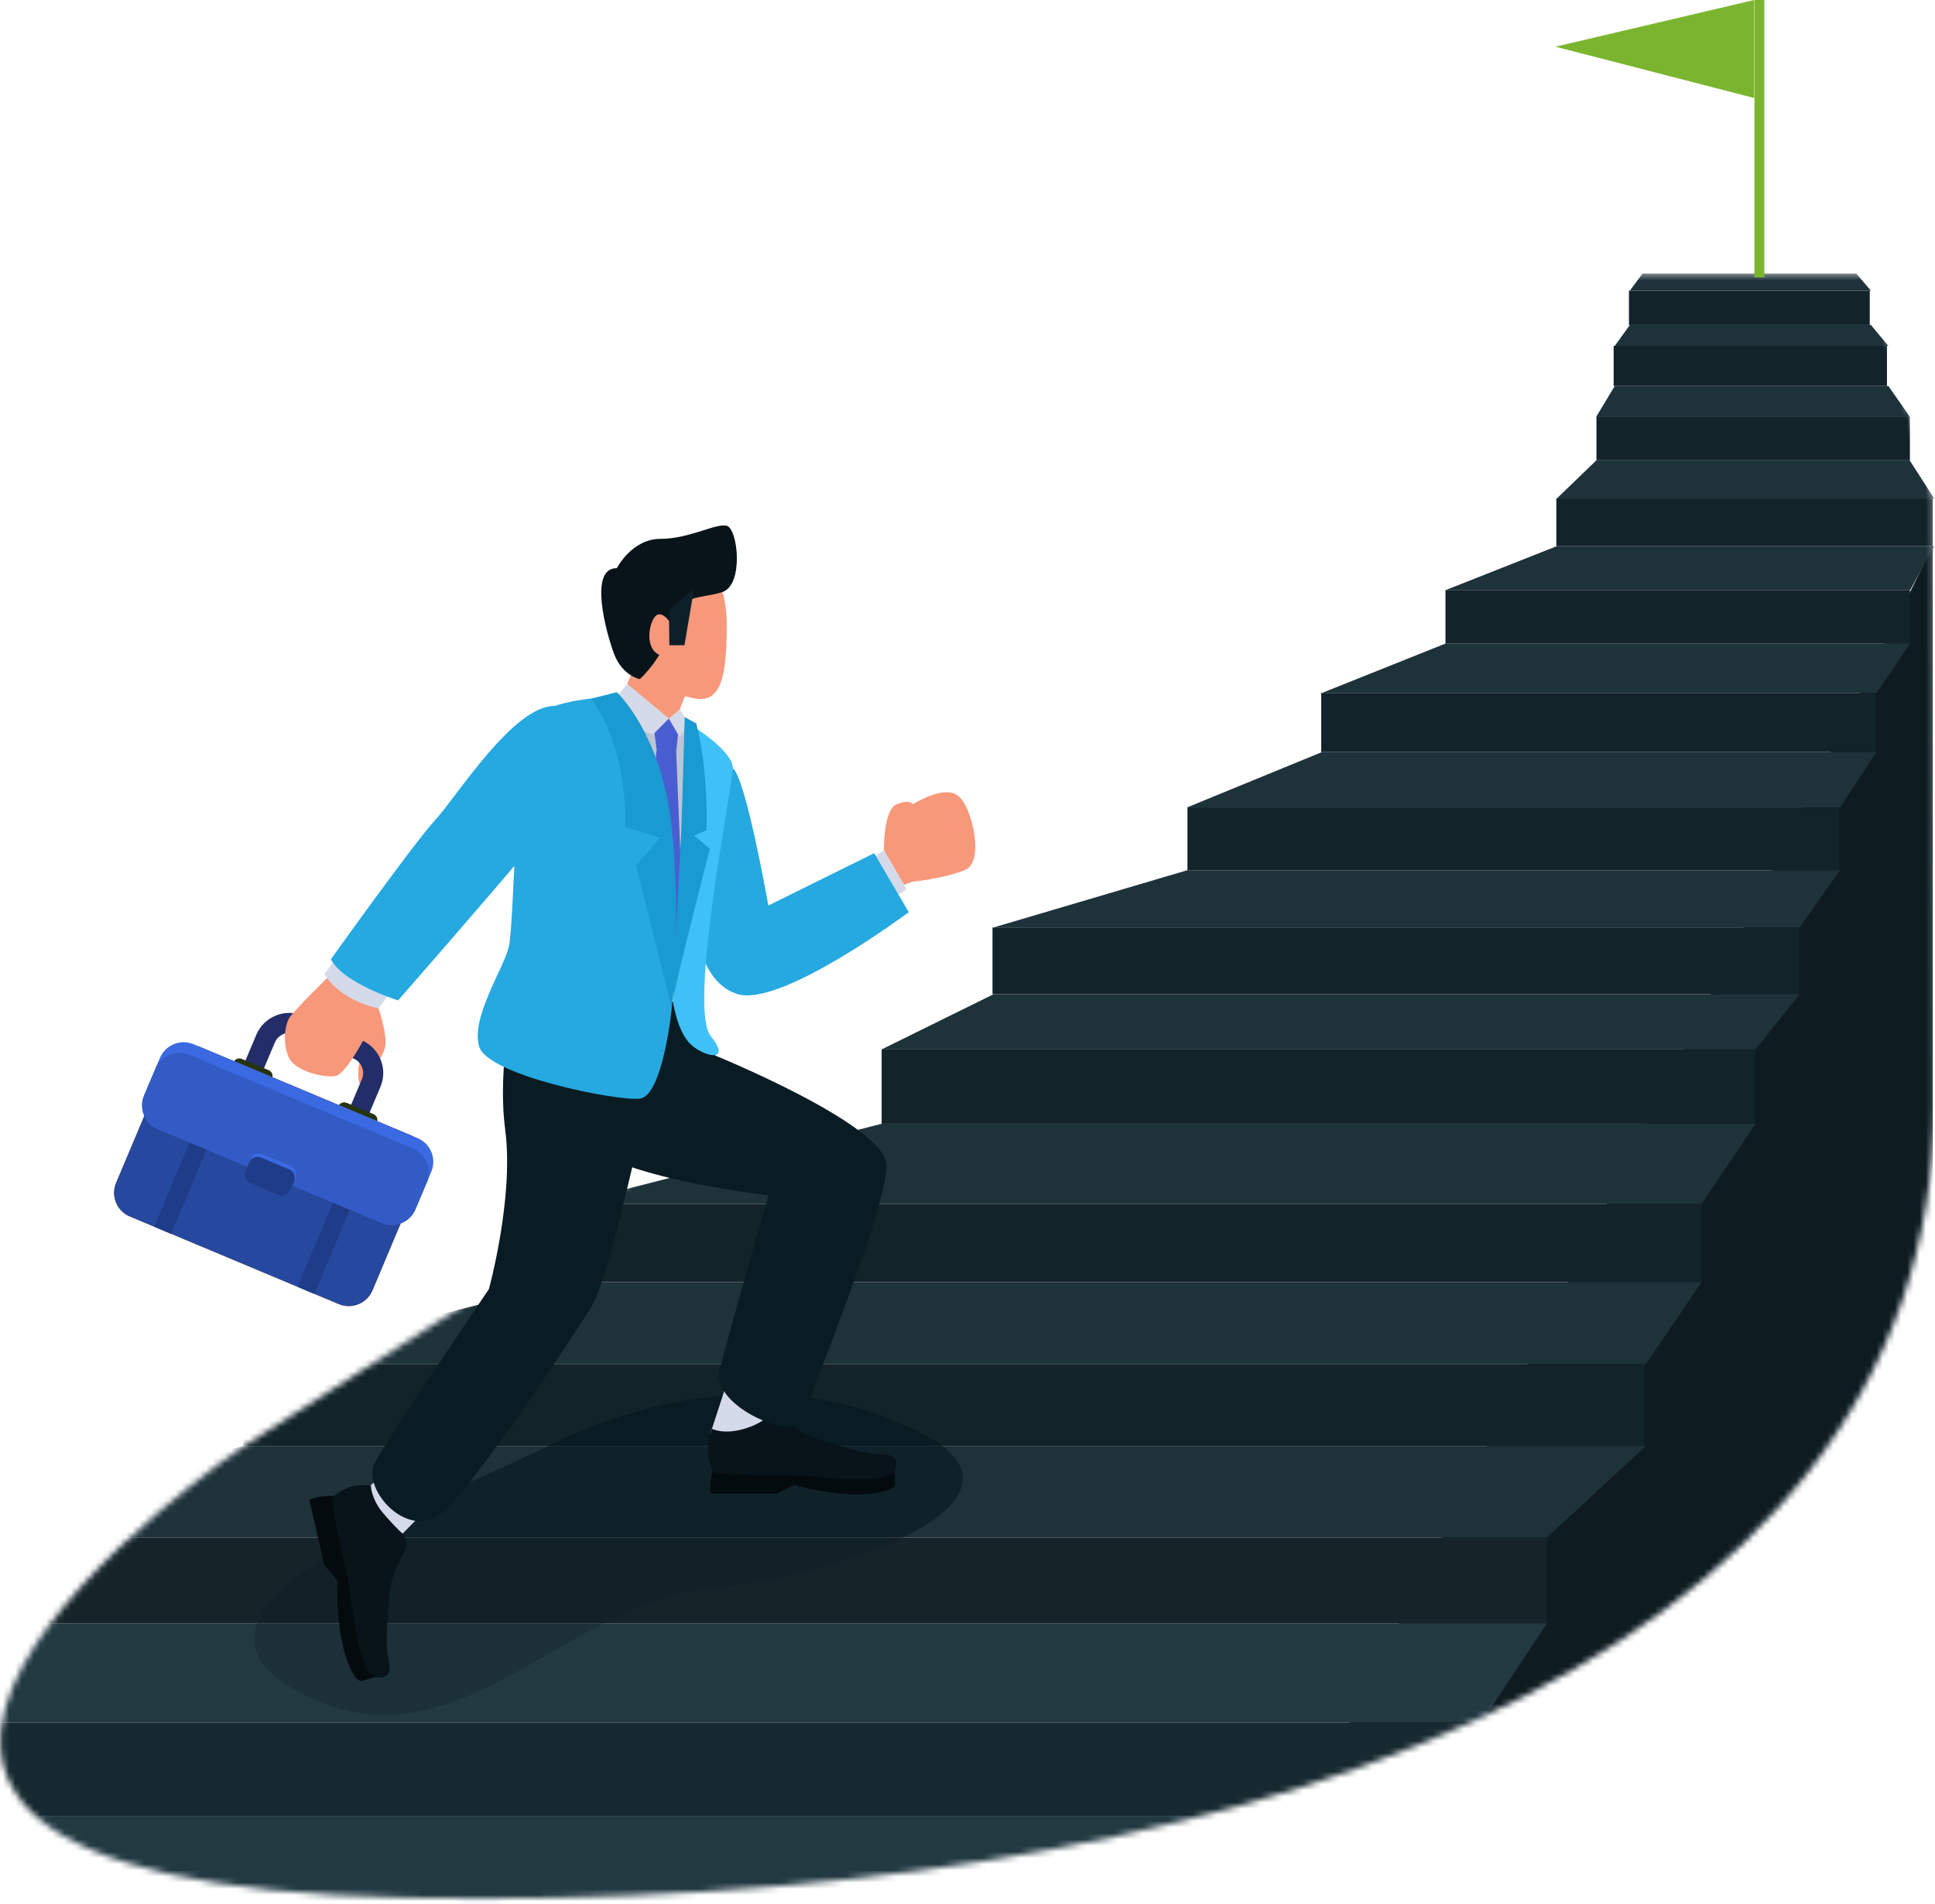 <?xml version="1.0" encoding="UTF-8"?>
<svg xmlns="http://www.w3.org/2000/svg" width="314" height="309" viewBox="0 0 314 309" fill="none">
  <mask id="mask0_210_458" style="mask-type:alpha" maskUnits="userSpaceOnUse" x="0" y="44" width="314" height="265">
    <path d="M39.616 234.631C39.616 234.631 -64.884 305.388 65.928 307.949C196.741 310.514 313.874 272.149 313.874 178.945L313.766 80.839L303.531 44.385H245.688L111.75 184.777L79.349 209.176L39.616 234.631Z" fill="white"></path>
  </mask>
  <g mask="url(#mask0_210_458)">
    <path d="M313.648 88.61V332.699L192.692 332.789L313.648 88.61Z" fill="#0E1C22"></path>
    <path d="M-20.999 253.957V340.758H224.717L228.085 330.858H-20.999V315.08H228.085L240.402 294.662H-20.999V279.503H240.402L251.034 263.417H-20.999V253.957Z" fill="#223942"></path>
    <path d="M252.635 80.891H313.87L309.888 74.704H259.048L252.635 80.891Z" fill="#1E323A"></path>
    <path d="M-20.913 249.496H251.034L267.086 234.646H39.542L-20.913 249.496Z" fill="#1E323A"></path>
    <path d="M234.645 95.74H309.978L313.871 88.625H252.635L234.645 95.74Z" fill="#1E323A"></path>
    <path d="M259.05 67.588H309.889L306.437 62.639H262.033L259.05 67.588Z" fill="#1E323A"></path>
    <path d="M262.032 56.142H306.437L303.605 52.739H264.48L262.032 56.142Z" fill="#1E323A"></path>
    <path d="M161.256 150.498H292.033L298.581 141.217H192.668L161.256 150.498Z" fill="#1E323A"></path>
    <path d="M214.538 112.446H304.516L309.978 104.403H234.645L214.538 112.446Z" fill="#1E323A"></path>
    <path d="M264.479 47.17H303.605L301.217 44.385H266.544L264.479 47.17Z" fill="#1E323A"></path>
    <path d="M143.062 170.298H284.875L292.033 161.326H161.256L143.062 170.298Z" fill="#1E323A"></path>
    <path d="M192.668 131.008H298.581L304.517 122.037H214.538L192.668 131.008Z" fill="#1E323A"></path>
    <path d="M39.541 221.343H267.085L276.138 208.041H92.242L39.541 221.343Z" fill="#1E323A"></path>
    <path d="M92.244 195.356H276.14L284.876 182.363H143.063L92.244 195.356Z" fill="#1E323A"></path>
    <path d="M240.144 279.504H-20.999V294.663H240.144V279.504Z" fill="#172930"></path>
    <path d="M250.999 249.496H-20.999V263.418H250.999V249.496Z" fill="#16242A"></path>
    <path d="M266.817 221.343H39.48V234.646H266.817V221.343Z" fill="#12232A"></path>
    <path d="M276.121 195.357H92.204V208.041H276.121V195.357Z" fill="#12232A"></path>
    <path d="M284.804 170.298H143.068V182.363H284.804V170.298Z" fill="#12232A"></path>
    <path d="M291.938 150.499H161.057V161.326H291.938V150.499Z" fill="#12232A"></path>
    <path d="M298.451 131.009H192.692V141.218H298.451V131.009Z" fill="#12232A"></path>
    <path d="M304.343 112.446H214.401V122.037H304.343V112.446Z" fill="#12232A"></path>
    <path d="M309.926 95.741H234.562V104.403H309.926V95.741Z" fill="#12232A"></path>
    <path d="M313.648 80.891H252.55V88.625H313.648V80.891Z" fill="#12232A"></path>
    <path d="M309.926 67.588H259.063V74.704H309.926V67.588Z" fill="#12232A"></path>
    <path d="M306.204 56.141H261.854V62.638H306.204V56.141Z" fill="#12232A"></path>
    <path d="M303.414 47.17H264.336V52.739H303.414V47.17Z" fill="#12232A"></path>
    <path opacity="0.7" fill-rule="evenodd" clip-rule="evenodd" d="M146.571 249.496H58.068C68.484 243.665 81.285 238.409 88.95 234.646H152.893C159.723 239.785 155.41 245.173 146.571 249.496Z" fill="#0A1C23"></path>
    <path opacity="0.3" fill-rule="evenodd" clip-rule="evenodd" d="M62.432 278.277C58.535 278.276 54.48 277.44 50.194 275.43C42.172 271.67 40.12 267.572 41.744 263.417H97.982C85.996 269.538 75.029 278.278 62.432 278.277Z" fill="#0A1C23"></path>
    <path opacity="0.4" fill-rule="evenodd" clip-rule="evenodd" d="M97.982 263.417H41.744C43.583 258.714 50.133 253.938 58.069 249.496H146.571C138.292 253.544 126.043 256.657 115.256 257.757C109.119 258.382 103.445 260.627 97.982 263.417Z" fill="#0A1C23"></path>
    <path fill-rule="evenodd" clip-rule="evenodd" d="M152.893 234.646H88.95C88.96 234.641 88.97 234.636 88.98 234.631C99.49 229.468 111.059 226.199 122.764 226.199C131.819 226.199 140.956 228.156 149.743 232.705C150.981 233.346 152.027 233.994 152.893 234.646Z" fill="#0A1C23"></path>
  </g>
  <path d="M118.297 223.362L115.256 232.705L125.072 232.631L126.458 226.533L118.297 223.362Z" fill="#D5DAEA"></path>
  <path d="M64.893 249.319L70.341 243.787L65.379 235.83L59.119 242.11L64.893 249.319Z" fill="#D5DAEA"></path>
  <path d="M54.128 242.751C54.128 242.751 52.145 242.57 50.193 243.355L52.614 253.943L54.763 256.515C54.763 256.515 54.46 263.069 55.896 268.067C57.332 273.066 58.636 272.778 58.636 272.778L60.944 272.155L54.128 242.751Z" fill="#040B0E"></path>
  <path d="M60.187 241.116C60.187 241.116 57.166 240.324 54.246 242.718C53.227 243.553 55.803 252.618 56.507 256.579C57.211 260.541 58.169 271.601 60.967 272.15C61.916 272.336 63.75 272.421 63.073 269.459C62.396 266.497 63.103 260.306 63.272 257.956C63.385 256.375 64.745 253.463 65.623 251.728C66.071 250.842 66.007 249.786 65.453 248.962C65.794 249.326 64.249 247.989 62.146 245.514C60.246 243.278 60.187 241.116 60.187 241.116Z" fill="#08141A"></path>
  <path d="M143.443 137.987C143.443 137.987 143.312 131.351 145.533 130.504C147.754 129.657 148.146 130.504 148.146 130.504C148.146 130.504 153.045 127.377 155.397 129.071C157.748 130.765 159.773 139.756 156.703 141.124C153.633 142.493 148.146 143.08 148.146 143.08L146.685 143.594L143.443 137.987Z" fill="#F7987B"></path>
  <path d="M61.431 163.639C61.431 163.639 62.564 166.926 62.564 169.124C62.564 171.321 60.759 172.652 60.416 173.805C60.074 174.959 58.486 177.975 58.168 174.959C57.85 171.942 59.451 171.273 57.583 169.124C55.716 166.974 57.583 160.054 57.583 160.054L61.431 163.639Z" fill="#F7987B"></path>
  <path d="M47.931 167.821C46.638 167.279 45.143 167.887 44.6 169.177L39.471 181.35C38.927 182.64 39.537 184.13 40.83 184.673L50.273 188.631C51.566 189.173 53.06 188.565 53.603 187.275L58.733 175.103C59.276 173.813 58.666 172.322 57.373 171.78L47.931 167.821ZM36.464 180.089L41.593 167.917C42.833 164.973 46.243 163.584 49.195 164.822L58.637 168.78C61.588 170.018 62.98 173.419 61.739 176.363L56.611 188.536C55.37 191.48 51.96 192.868 49.009 191.631L39.566 187.672C36.615 186.435 35.223 183.033 36.464 180.089Z" fill="#232E69"></path>
  <path d="M55.447 180.887L59.797 182.711C60.328 182.934 60.939 182.685 61.163 182.155C61.386 181.626 61.136 181.016 60.605 180.793L56.255 178.969C55.724 178.747 55.113 178.996 54.89 179.525C54.666 180.055 54.916 180.664 55.447 180.887Z" fill="#243410"></path>
  <path d="M38.434 173.754L42.785 175.578C43.316 175.801 43.927 175.552 44.15 175.022C44.373 174.493 44.124 173.883 43.593 173.66L39.242 171.836C38.711 171.614 38.1 171.863 37.877 172.392C37.654 172.922 37.903 173.532 38.434 173.754Z" fill="#243410"></path>
  <path d="M21.064 197.411L54.979 211.63C57.104 212.521 59.552 211.525 60.446 209.404L68.776 189.635C69.669 187.514 68.67 185.073 66.545 184.182L32.63 169.963C30.504 169.072 28.056 170.068 27.163 172.189L18.833 191.958C17.939 194.079 18.939 196.52 21.064 197.411Z" fill="#D49329"></path>
  <path d="M21.064 197.411L54.979 211.63C57.104 212.521 59.552 211.525 60.446 209.404L68.776 189.635C69.669 187.514 68.67 185.073 66.545 184.182L32.63 169.963C30.504 169.072 28.056 170.068 27.163 172.189L18.833 191.958C17.939 194.079 18.939 196.52 21.064 197.411Z" fill="#27489F"></path>
  <path d="M58.635 184.233L61.383 185.386L51.024 209.972L48.275 208.819L58.635 184.233Z" fill="#1F3C88"></path>
  <path d="M35.379 174.483L38.128 175.636L27.768 200.222L25.02 199.069L35.379 174.483Z" fill="#1F3C88"></path>
  <path d="M25.612 183.228L61.955 198.465C64.081 199.356 66.528 198.36 67.421 196.239L69.989 190.144C70.883 188.024 69.884 185.583 67.758 184.691L31.416 169.455C29.29 168.563 26.843 169.56 25.949 171.68L23.381 177.775C22.488 179.895 23.486 182.337 25.612 183.228Z" fill="#3B69E1"></path>
  <path d="M25.612 183.228L61.955 198.464C64.081 199.355 66.528 198.359 67.421 196.239L69.27 191.851C70.164 189.731 69.165 187.289 67.039 186.398L30.696 171.161C28.571 170.27 26.123 171.266 25.23 173.387L23.381 177.775C22.488 179.895 23.486 182.337 25.612 183.228Z" fill="#325BC5"></path>
  <path d="M47.958 191.148L47.113 193.155C46.794 193.912 45.92 194.268 45.161 193.95L40.597 192.037C39.838 191.718 39.482 190.847 39.801 190.089L40.646 188.083C40.965 187.325 41.839 186.97 42.598 187.288L47.161 189.201C47.921 189.519 48.277 190.391 47.958 191.148Z" fill="#3B69E1"></path>
  <path d="M47.721 191.711L47.113 193.155C46.794 193.912 45.92 194.268 45.161 193.95L40.597 192.037C39.838 191.719 39.482 190.847 39.801 190.09L40.409 188.646C40.728 187.888 41.602 187.532 42.361 187.851L46.925 189.764C47.684 190.082 48.04 190.954 47.721 191.711Z" fill="#1F3C88"></path>
  <path d="M59.659 167.506C59.659 167.506 56.249 174.249 54.471 174.604C52.692 174.958 48.156 173.894 47 171.853C45.843 169.813 46.11 166.442 47 165.111C47.889 163.78 53.692 158.102 53.692 158.102L60.038 162.342L59.659 167.506Z" fill="#F7987B"></path>
  <path d="M145.468 145.359L147.101 144.313L143.443 137.987L141.222 139.43L145.468 145.359Z" fill="#D5DAEA"></path>
  <path fill-rule="evenodd" clip-rule="evenodd" d="M118.918 124.627C121.063 126.381 124.68 146.945 124.68 146.945L141.859 138.452L147.465 148.027C147.465 148.027 126.669 163.577 119.616 161.304C112.564 159.031 112.665 147.497 112.665 147.497L118.918 124.627Z" fill="#25A9E0"></path>
  <path d="M115.629 238.611C115.629 238.611 115.026 240.524 115.351 242.38H125.979L128.9 240.995C128.9 240.995 135.088 242.752 140.168 242.474C145.249 242.195 145.257 240.919 145.257 240.919L145.164 238.556L115.629 238.611Z" fill="#040B0E"></path>
  <path d="M115.555 231.864C115.555 231.864 113.974 235.297 115.624 238.589C116.199 239.737 125.408 239.259 129.34 239.45C133.273 239.641 144.034 241.132 145.165 238.595C145.548 237.734 146.028 236.012 143.055 236.012C140.081 236.012 134.328 233.996 132.122 233.327C129.916 232.657 125.503 228.734 125.503 228.734C125.503 228.734 124.739 230.615 121.006 231.794C117.488 232.906 115.555 231.864 115.555 231.864Z" fill="#08141A"></path>
  <path fill-rule="evenodd" clip-rule="evenodd" d="M100.419 162.563H111.186L116.099 171.306C116.099 171.306 143.436 182.444 143.843 188.94C144.25 195.437 131.428 226.065 130.41 230.125C129.393 234.186 115.349 228.285 116.774 222.397C118.199 216.51 124.711 193.968 124.711 193.968C124.711 193.968 96.178 190.825 93.268 183.517C90.359 176.208 100.419 162.563 100.419 162.563Z" fill="#0A1C23"></path>
  <path fill-rule="evenodd" clip-rule="evenodd" d="M83.638 161.304C83.638 161.304 80.566 172.456 81.99 183.419C83.415 194.382 79.335 209.195 79.335 209.195C79.335 209.195 63.048 233.147 60.809 237.41C58.57 241.674 66.505 250.604 72.204 245.123C77.903 239.642 92.868 217.106 95.987 212.031C99.107 206.955 105.231 177.5 105.231 177.5V165.799L83.638 161.304Z" fill="#0A1C23"></path>
  <path d="M111.75 111.823C111.75 111.823 109.491 115.839 109.491 119.466C109.491 121.915 102.779 119.759 100.094 118.584C97.409 117.408 100.748 115.056 103.597 106.14L111.75 111.823Z" fill="#F7987B"></path>
  <path d="M112.183 117.394L110.146 116.737L108.543 116.609L103.954 117.613L101.467 118.273L106.151 132.736L107.816 158.853L110.575 155.369L112.183 117.394Z" fill="#BCC4D6"></path>
  <path fill-rule="evenodd" clip-rule="evenodd" d="M109.731 122L111.056 154.174L107.368 159.505L103.825 153.33L106.544 121.622L109.731 122Z" fill="#485ED0"></path>
  <path fill-rule="evenodd" clip-rule="evenodd" d="M108.544 116.609L106.057 117.734L106.544 121.621C106.544 121.621 108.156 122.161 109.731 121.999L110.147 118.004L108.544 116.609Z" fill="#485ED0"></path>
  <path d="M105.105 90.821C114.357 88.584 117.927 93.454 117.927 101.354C117.927 109.254 117.173 113.956 113.025 113.392C108.876 112.828 102.654 109.254 101.145 104.364C99.637 99.474 98.882 92.326 105.105 90.821Z" fill="#F7987B"></path>
  <path d="M108.543 116.609L105.905 119.24C105.905 119.24 101.1 117.267 99.107 114.198L101.78 110.978L108.543 116.609Z" fill="#D5DAEA"></path>
  <path d="M110.32 115.109L108.543 116.609L110.32 119.679L111.75 117.394L110.32 115.109Z" fill="#D5DAEA"></path>
  <path fill-rule="evenodd" clip-rule="evenodd" d="M95.947 113.363C95.947 113.363 87.514 114.075 85.624 117.394C83.734 120.712 83.443 150.007 82.571 153.632C81.699 157.258 76.319 165.234 77.773 169.875C79.227 174.516 100.071 178.721 103.824 178.286C107.578 177.851 109.01 163.639 109.01 163.639L108.543 138.55L103.824 124.193C103.824 124.193 100.454 113.701 95.947 113.363Z" fill="#25A9E0"></path>
  <path fill-rule="evenodd" clip-rule="evenodd" d="M111.749 117.393C111.749 117.393 118.918 121.727 118.918 124.627C118.918 127.528 111.604 163.494 115.333 168.134C119.063 172.775 113.74 171.416 111.749 169.123C109.758 166.829 109.177 162.333 109.177 162.333C109.177 162.333 111.85 126.402 111.749 117.393Z" fill="#3FC1F7"></path>
  <path d="M63.681 160.644L61.431 163.639C61.431 163.639 55.356 162.551 52.656 158.062L54.681 155.369L63.681 160.644Z" fill="#D5DAEA"></path>
  <path fill-rule="evenodd" clip-rule="evenodd" d="M90.016 114.562C95.424 114.599 96.675 124.773 87.952 135.214C79.228 145.656 64.597 162.342 64.597 162.342C64.597 162.342 55.729 159.586 53.693 155.67C53.693 155.67 67.161 136.81 70.65 133.039C74.139 129.268 83.254 114.516 90.016 114.562Z" fill="#25A9E0"></path>
  <path fill-rule="evenodd" clip-rule="evenodd" d="M100.094 92.206C100.094 92.206 102.515 87.441 107.191 87.441C111.868 87.441 116.116 84.882 117.928 85.323C119.741 85.764 120.733 94.91 117.229 96.073C113.726 97.236 110.115 96.222 109.011 101.383C107.907 106.544 103.825 110.207 103.825 110.207C103.825 110.207 100.987 109.661 99.66 106.14C98.333 102.618 95.486 92.118 100.094 92.206Z" fill="#08141A"></path>
  <path d="M109.01 101.383C109.01 101.383 107.444 98.736 106.294 100.06C105.144 101.383 104.334 106.59 108.543 106.59L109.01 101.383Z" fill="#F7987B"></path>
  <path fill-rule="evenodd" clip-rule="evenodd" d="M112.608 95.633L111.072 104.712H108.622L108.543 99.03L112.608 95.633Z" fill="#0D202A"></path>
  <path fill-rule="evenodd" clip-rule="evenodd" d="M100.094 112.333C100.094 112.333 107.391 119.021 109.011 134.369C110.631 149.716 109.011 163.639 109.011 163.639L103.216 140.435L107.142 135.939L101.472 134.199C101.472 134.199 102.199 122.112 95.947 113.363L100.094 112.333Z" fill="#199AD0"></path>
  <path fill-rule="evenodd" clip-rule="evenodd" d="M111.106 116.366L112.976 117.393C112.976 117.393 114.918 124.023 114.648 134.729L112.652 135.59L115.187 137.742C115.187 137.742 109.568 159.655 109.177 162.334C109.177 162.334 110.251 139.823 110.441 137.096C110.632 134.354 111.106 116.366 111.106 116.366Z" fill="#199AD0"></path>
  <path d="M286.305 0H284.699V45.008H286.305V0Z" fill="#7BB52F"></path>
  <path d="M284.653 0L252.417 7.577L284.653 15.906V0Z" fill="#7BB52F"></path>
</svg>
